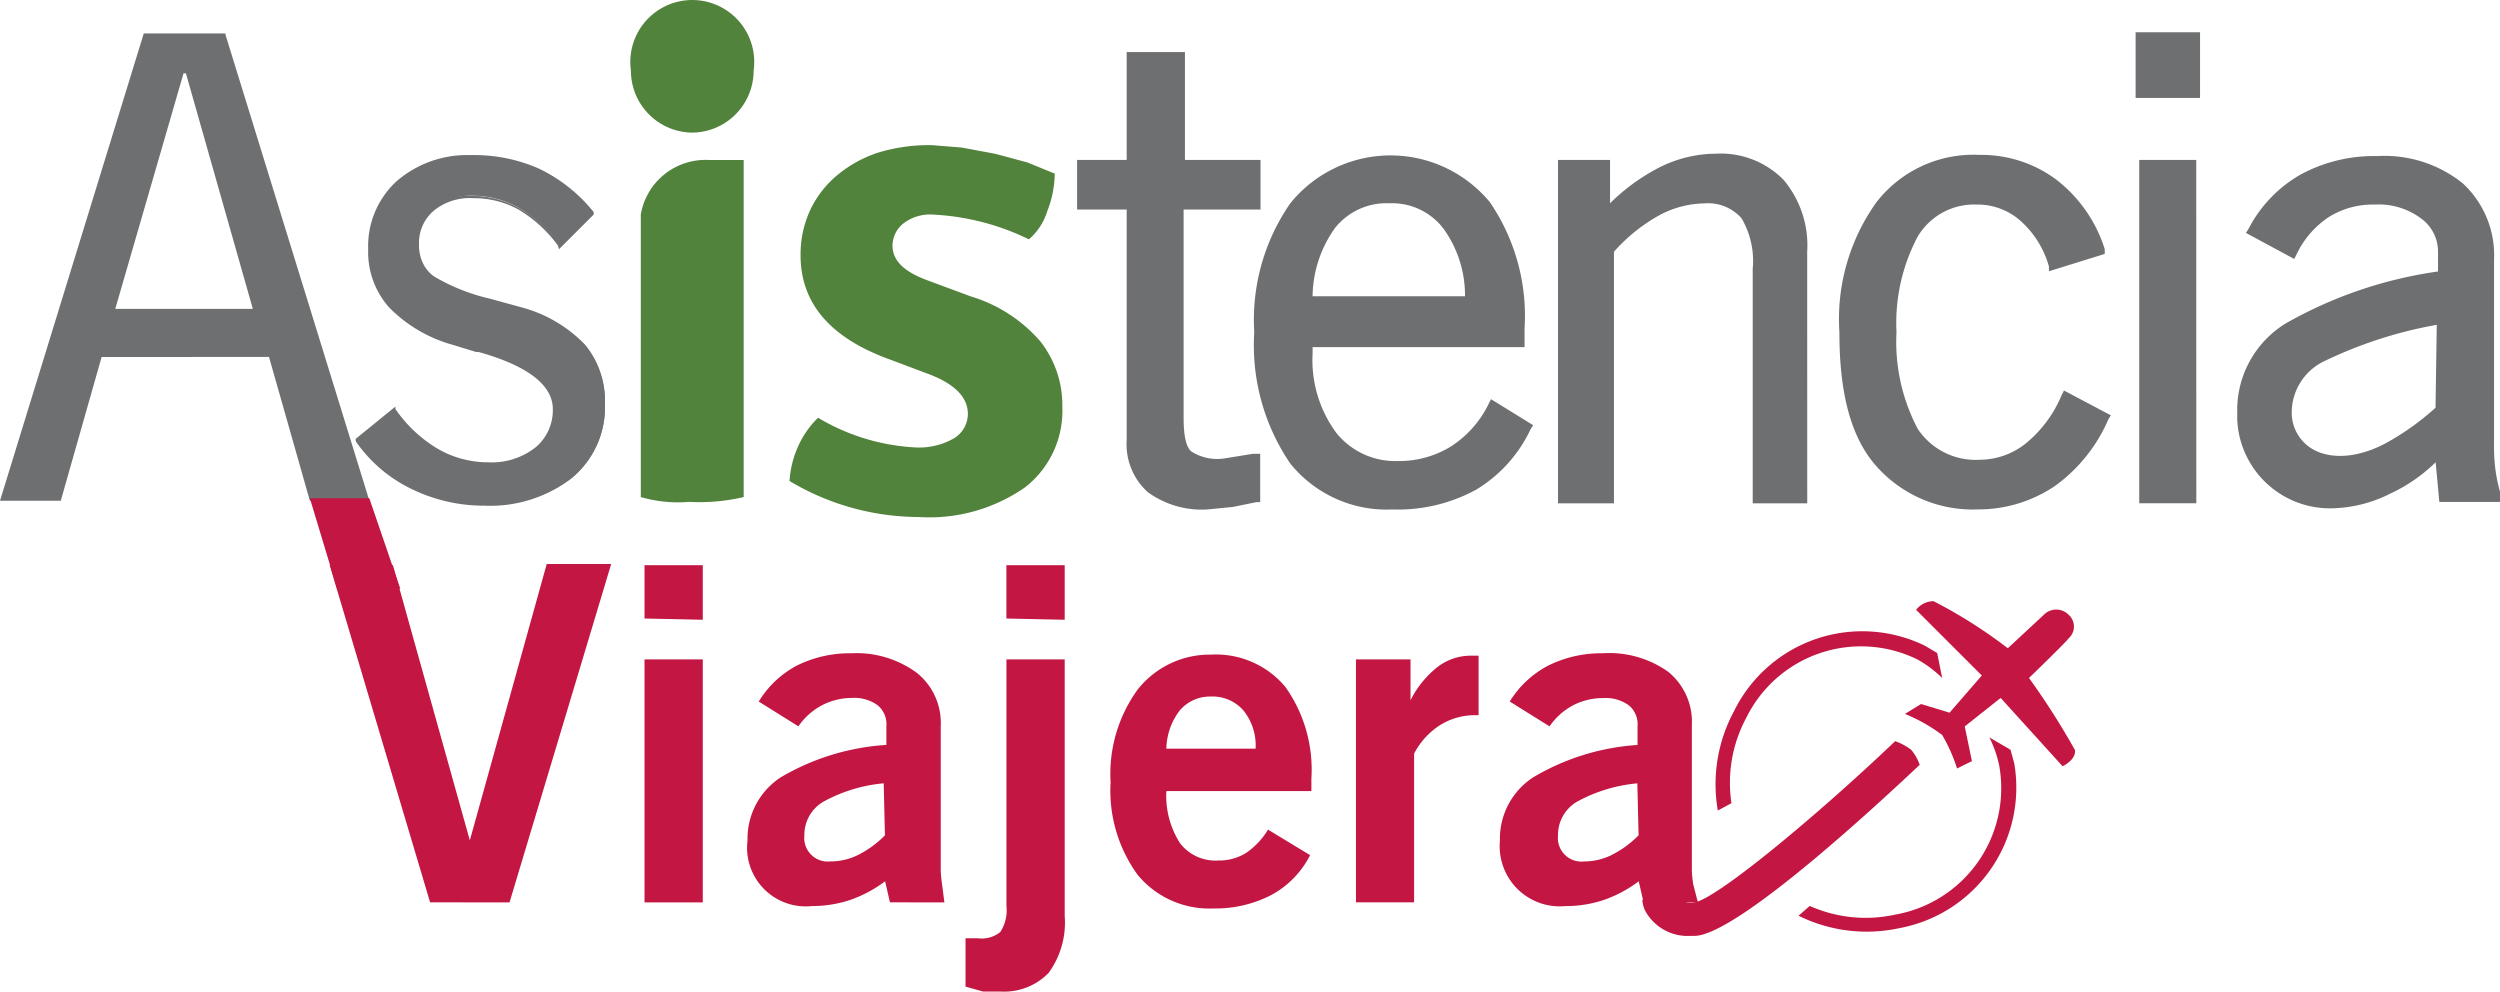 <svg id="Capa_1" data-name="Capa 1" xmlns="http://www.w3.org/2000/svg" width="1040.22" height="412.64" viewBox="0 0 1040.22 412.64"><defs><style>.cls-1{fill:#c31642;}.cls-2{fill:#6d6f71;}.cls-3{fill:#52833d;}</style></defs><path class="cls-1" d="M198.85,456.64,157.08,316.36h26.3l32,114.49,32-115h26.82l-42.3,140.8Z" transform="translate(-19.89 -81.18)"/><path class="cls-1" d="M288.07,338.54V316.36h24.24v22.69Zm0,118.13V355.56h24.24V456.67Z" transform="translate(-19.89 -81.18)"/><path class="cls-1" d="M390.18,456.63l-2-8.77a53.17,53.17,0,0,1-14.43,7.74,50,50,0,0,1-16,2.58,24.41,24.41,0,0,1-26.82-27.33,30.45,30.45,0,0,1,13.93-26.3,98.49,98.49,0,0,1,43.84-13.41V383.4a10.29,10.29,0,0,0-3.61-8.76,16.52,16.52,0,0,0-10.82-3.05,26.83,26.83,0,0,0-12.38,3.05,27.42,27.42,0,0,0-9.8,8.76l-16.5-10.32a41.26,41.26,0,0,1,15.94-15A49.48,49.48,0,0,1,374.19,353a42.24,42.24,0,0,1,27.33,8.26,26.76,26.76,0,0,1,9.8,22.17v59.83a53.8,53.8,0,0,0,.52,5.67l1,7.74Zm-2.59-49.52a63.92,63.92,0,0,0-25.27,7.74,16,16,0,0,0-7.74,13.93,9.81,9.81,0,0,0,10.83,10.83A25.81,25.81,0,0,0,376.76,437a42.47,42.47,0,0,0,11.34-8.25Z" transform="translate(-19.89 -81.18)"/><path class="cls-1" d="M421.64,491.7V471.59h5.16a12.36,12.36,0,0,0,9.28-2.58,16.49,16.49,0,0,0,2.58-10.83V355.56H462.9V462.31A35.55,35.55,0,0,1,456.2,486a25.79,25.79,0,0,1-20.11,7.74h-7.22Zm17-153.16V316.36H462.9v22.69Z" transform="translate(-19.89 -81.18)"/><path class="cls-1" d="M565,437a38.63,38.63,0,0,1-16,16.51,50.55,50.55,0,0,1-24.24,5.67,38.65,38.65,0,0,1-31.46-13.93A59.55,59.55,0,0,1,482,406.65,59.56,59.56,0,0,1,493.34,368a38.19,38.19,0,0,1,30.43-14.44A37.63,37.63,0,0,1,554.71,367a59.34,59.34,0,0,1,10.83,38.17v5.16H505.2A36.54,36.54,0,0,0,510.87,432a18.56,18.56,0,0,0,16,7.22,21.09,21.09,0,0,0,11.35-3.05,30.81,30.81,0,0,0,9.28-9.8ZM505.2,392.69h37.13a23.18,23.18,0,0,0-5.16-16A17,17,0,0,0,523.76,371a16.51,16.51,0,0,0-12.89,5.67A26.82,26.82,0,0,0,505.2,392.69Z" transform="translate(-19.89 -81.18)"/><path class="cls-1" d="M584.09,456.64V355.56h22.7v17a40.75,40.75,0,0,1,11.34-13.93A22.68,22.68,0,0,1,632.06,354h3.05v24.76h-1a27.33,27.33,0,0,0-15,4.12,31,31,0,0,0-10.83,11.87v61.89Z" transform="translate(-19.89 -81.18)"/><path class="cls-1" d="M703.75,456.64l-2-8.77a52.54,52.54,0,0,1-14.44,7.74,49.89,49.89,0,0,1-16,2.58A25,25,0,0,1,644,435.67a24.16,24.16,0,0,1,0-4.81,30.43,30.43,0,0,1,13.93-26.3,97.36,97.36,0,0,1,43.32-13.41v-7.74a10.29,10.29,0,0,0-3.61-8.76,16.54,16.54,0,0,0-10.83-3,26.78,26.78,0,0,0-12.37,3,27.33,27.33,0,0,0-9.8,8.76l-16.56-10.33a41.17,41.17,0,0,1,16-14.95A49.48,49.48,0,0,1,686.72,353a42.29,42.29,0,0,1,27.33,7.74,26.82,26.82,0,0,1,9.8,22.17v60.35a53.8,53.8,0,0,0,.52,5.67l2,7.74Zm-2.58-49.52a64,64,0,0,0-25.28,7.74,16,16,0,0,0-7.73,13.93A9.8,9.8,0,0,0,679,439.62,25.78,25.78,0,0,0,690.33,437a42.52,42.52,0,0,0,11.35-8.25Z" transform="translate(-19.89 -81.18)"/><path class="cls-2" d="M21.44,288,80.74,96.13h32.54L172.07,288H149.86l-17.54-59.82H61.15L44.13,288ZM66.3,210.62h60.35L98.28,110.57h-3Z" transform="translate(-19.89 -81.18)"/><path class="cls-2" d="M173.58,289.53H148.82l-17-59.82H62.18l-17,59.82H19.89L79.71,95.1h34v.52ZM150.37,287H170L112.21,97.14H81.78L22.94,287H43.1l17-59.83h73.21Zm-22.18-75.3H64.76L94.11,109h4.65Zm-60.34-2h57.24l-27.84-98h-1Z" transform="translate(-19.89 -81.18)"/><path class="cls-2" d="M168.93,264.26l15.47-12.37a57.83,57.83,0,0,0,18.08,17,42.73,42.73,0,0,0,21.66,5.67,30.41,30.41,0,0,0,20.11-6.19,21.17,21.17,0,0,0,7.74-17q0-16-32-24.75l-10.83-3.05a57.79,57.79,0,0,1-26.32-15,33,33,0,0,1-8.76-23.21,35.57,35.57,0,0,1,11.34-27.85,43.33,43.33,0,0,1,30.43-10.31,65,65,0,0,1,27.28,5.15,64,64,0,0,1,22.18,17.53l-12.9,12.9a56,56,0,0,0-16.5-15,39.17,39.17,0,0,0-19.08-5.16,25.29,25.29,0,0,0-17,5.68,19.81,19.81,0,0,0-4.13,23.21,14.87,14.87,0,0,0,5.16,6.19A80.11,80.11,0,0,0,224.58,207l12.89,3.61a55.72,55.72,0,0,1,25.84,14.92,34.56,34.56,0,0,1,8.26,23.72,37.64,37.64,0,0,1-13.41,30.43A54.13,54.13,0,0,1,222.05,291a66.91,66.91,0,0,1-29.91-6.7A58.21,58.21,0,0,1,168.93,264.26Z" transform="translate(-19.89 -81.18)"/><path class="cls-2" d="M221.54,291.59h0a68.59,68.59,0,0,1-30.94-7.21,59.4,59.4,0,0,1-22.7-19.61v-1l16.5-13.41v1a56.75,56.75,0,0,0,17.54,16.5,41.79,41.79,0,0,0,21.15,5.68,29.42,29.42,0,0,0,19.6-6.19,20.11,20.11,0,0,0,7.22-16c0-9.8-10.32-18-30.95-23.72h-1l-9.8-3a59.31,59.31,0,0,1-26.31-15.47,34.61,34.61,0,0,1-8.76-24.24,36.64,36.64,0,0,1,11.86-28.37,44.86,44.86,0,0,1,30.92-10.83,66.42,66.42,0,0,1,28.37,5.67,65.35,65.35,0,0,1,22.69,18.05v1l-14.44,14.44L252,183.3a55.27,55.27,0,0,0-16.51-15,38.19,38.19,0,0,0-18.56-4.65,23.68,23.68,0,0,0-16.5,5.16,17.51,17.51,0,0,0-6.19,13.93,17,17,0,0,0,1.54,7.73,14.05,14.05,0,0,0,4.65,5.68,80.66,80.66,0,0,0,23.21,9.28L237,209.09a57.18,57.18,0,0,1,26.3,15.47,36.12,36.12,0,0,1,8.26,24.24,38.65,38.65,0,0,1-13.93,31.46A55.65,55.65,0,0,1,221.54,291.59Zm-51.06-27.33a57.06,57.06,0,0,0,21.14,18.05,66.07,66.07,0,0,0,29.4,7.22h0A53.63,53.63,0,0,0,256.6,278.7a36.59,36.59,0,0,0,12.89-29.39,34,34,0,0,0-7.73-22.69,55.12,55.12,0,0,0-25.28-14.44l-12.89-3.61a82.72,82.72,0,0,1-24.24-9.28,16.52,16.52,0,0,1-5.67-6.7,21.14,21.14,0,0,1,4.64-24.24,26.31,26.31,0,0,1,18.05-5.68,40.76,40.76,0,0,1,19.6,5.16,56.65,56.65,0,0,1,16.5,14.44l10.83-10.83a62.3,62.3,0,0,0-21.18-16.51,63.8,63.8,0,0,0-26.3-6.7,42.25,42.25,0,0,0-29.39,10.32,34.57,34.57,0,0,0-11.31,26.78A32,32,0,0,0,183.38,208a57.25,57.25,0,0,0,25.78,14.44l9.8,3h1q32.53,9.28,32.53,26.3a22.7,22.7,0,0,1-8.25,18.05,31.49,31.49,0,0,1-21.15,6.7,44.32,44.32,0,0,1-22.17-5.68,58.24,58.24,0,0,1-17.54-16Z" transform="translate(-19.89 -81.18)"/><path class="cls-2" d="M542.31,272v16L533,290H522.21a36.06,36.06,0,0,1-23.72-6.7,24.73,24.73,0,0,1-7.74-20.11v-98H470.12V149.78h20.63V104.92h20.11v44.86h31.45v16.5H510.86V255a22.94,22.94,0,0,0,3.61,15.48,22.21,22.21,0,0,0,14.44,3.61,55.71,55.71,0,0,0,12.89-2Z" transform="translate(-19.89 -81.18)"/><path class="cls-2" d="M522.21,293.16a38.15,38.15,0,0,1-24.76-7.22,26.81,26.81,0,0,1-8.76-21.65V168.35H468.06V147.72h20.63V102.85h24.24v44.87h31.45v20.63h-32V255c0,9.29,1.54,12.38,3.05,13.93A20.12,20.12,0,0,0,528.87,272l12.37-2h3v20.11h-1.54l-9.81,2Zm-50-128.94h20.62v99.54a22.7,22.7,0,0,0,6.7,19.08A34,34,0,0,0,521.69,289h10.83l8.25-2.58V274.58l-11.86,1.55a23.74,23.74,0,0,1-16-4.13,22.37,22.37,0,0,1-4.64-17V164.22h31.46V151.85H508.8V107H492.3v44.87H471.67Z" transform="translate(-19.89 -81.18)"/><path class="cls-2" d="M641.35,249.31l13.92,8.76a56.18,56.18,0,0,1-21.65,24.76,65.44,65.44,0,0,1-33.55,7.74A48.34,48.34,0,0,1,558.81,272a90.58,90.58,0,0,1-14.44-53.63,85.39,85.39,0,0,1,14.44-52.6,51.53,51.53,0,0,1,79.42-.52,82.07,82.07,0,0,1,14.44,51.56v5.68H564v4.64a52.67,52.67,0,0,0,10.32,34,33.56,33.56,0,0,0,27.33,12.9,42.8,42.8,0,0,0,23.21-6.2A45.45,45.45,0,0,0,641.35,249.31ZM564.5,206h67.56a50.5,50.5,0,0,0-9.28-31.46,28.91,28.91,0,0,0-24.24-11.35,29.9,29.9,0,0,0-24.75,11.35,53.61,53.61,0,0,0-9.81,32Z" transform="translate(-19.89 -81.18)"/><path class="cls-2" d="M599.57,293.15a51.57,51.57,0,0,1-42.8-19.08,87.32,87.32,0,0,1-15-54.67,85.07,85.07,0,0,1,15-53.63,53.61,53.61,0,0,1,75.41-8,52.59,52.59,0,0,1,7.62,7.52,83.89,83.89,0,0,1,14.44,52.6v7.74H566.05v2.58a51,51,0,0,0,9.8,33A31.44,31.44,0,0,0,601.63,273a40.77,40.77,0,0,0,22.18-6.19,43.83,43.83,0,0,0,15.47-17.54l1-2,17.54,10.82-1,1.55a58.3,58.3,0,0,1-22.69,25.27,68,68,0,0,1-34.57,8.26ZM598,149.26a44.84,44.84,0,0,0-38.16,18.57,84,84,0,0,0-13.93,51.57,83.54,83.54,0,0,0,13.93,52.08A47.43,47.43,0,0,0,599.57,289a63.93,63.93,0,0,0,32.53-7.74,53.53,53.53,0,0,0,20.11-22.17l-10.82-6.7a46.9,46.9,0,0,1-16,17.54,44.84,44.84,0,0,1-24.23,6.7,35.58,35.58,0,0,1-28.89-13.41,55.17,55.17,0,0,1-10.83-35.59V221h88.71v-3.61a79.09,79.09,0,0,0-13.93-50,46,46,0,0,0-38.17-18Zm35.59,59.31H561.92v-2a55.74,55.74,0,0,1,10.32-33,32,32,0,0,1,26.3-11.86h0A30.93,30.93,0,0,1,624.33,174a52.67,52.67,0,0,1,9.8,32.54Zm-67.56-4.13h63.43a47.48,47.48,0,0,0-8.76-27.85A26.82,26.82,0,0,0,598,165.77a27.29,27.29,0,0,0-22.66,10.32,50,50,0,0,0-9.31,28.36Z" transform="translate(-19.89 -81.18)"/><path class="cls-2" d="M670.22,288.51V149.81h17.54V171a85.69,85.69,0,0,1,22.69-17.54,50.53,50.53,0,0,1,23.21-5.67,34.53,34.53,0,0,1,26.82,10.32,40.25,40.25,0,0,1,9.29,28.37V288.51H751.2v-95.4a36.64,36.64,0,0,0-5.15-22.18,20.13,20.13,0,0,0-17-6.7,42.68,42.68,0,0,0-20.11,5.16,74.25,74.25,0,0,0-19.61,16V288.51Z" transform="translate(-19.89 -81.18)"/><path class="cls-2" d="M771.86,290.6H749.17V193.11A35.07,35.07,0,0,0,744.52,172a18.54,18.54,0,0,0-15.47-6.19A40.7,40.7,0,0,0,710,170.92a71.51,71.51,0,0,0-18.56,15V290.6H668.16V147.72h21.65v18.05a82.62,82.62,0,0,1,19.6-14.44,52.61,52.61,0,0,1,24.24-6.19A36.61,36.61,0,0,1,762,156a42.32,42.32,0,0,1,9.84,29.92Zm-18.56-4.13h15V185.88a38.15,38.15,0,0,0-8.76-26.82,33,33,0,0,0-25.28-9.29A49,49,0,0,0,712,155.45,84.14,84.14,0,0,0,689.86,173l-3.61,3.61V151.85H672.33v134.6h14.95V184.33h.52a76.29,76.29,0,0,1,20.11-16,44.91,44.91,0,0,1,21.15-5.68,22.18,22.18,0,0,1,18.56,7.74,38.18,38.18,0,0,1,5.68,23.72Z" transform="translate(-19.89 -81.18)"/><path class="cls-2" d="M896.08,255a64.45,64.45,0,0,1-21.65,26.82A54.69,54.69,0,0,1,843,290.59,48.34,48.34,0,0,1,801.71,272,90.54,90.54,0,0,1,787.3,218.4a84.16,84.16,0,0,1,15-53.12A49,49,0,0,1,843,146.19a50,50,0,0,1,31,9.81A56.68,56.68,0,0,1,893,183.83L874,190a41.77,41.77,0,0,0-12.37-19.6,28.91,28.91,0,0,0-19.09-7.22,29.4,29.4,0,0,0-26.3,14.44,75.18,75.18,0,0,0-9.28,40.74,80.8,80.8,0,0,0,9.28,41.78,31,31,0,0,0,27.33,13.93,33,33,0,0,0,20.63-7.22,53.12,53.12,0,0,0,15.47-20.63Z" transform="translate(-19.89 -81.18)"/><path class="cls-2" d="M843,293.14a53.64,53.64,0,0,1-43.32-19.08c-10.32-12.38-14.44-30.94-14.44-54.67a83.58,83.58,0,0,1,15.48-54.15,51.05,51.05,0,0,1,42.8-19.61,52.15,52.15,0,0,1,32,10.31,58.81,58.81,0,0,1,20.12,28.89v2l-23.22,7.22v-2A39.7,39.7,0,0,0,860.52,173a26.86,26.86,0,0,0-18-6.7,27.32,27.32,0,0,0-24.75,13.41A76.79,76.79,0,0,0,809,219.39a77.56,77.56,0,0,0,8.82,40.2,28.89,28.89,0,0,0,25.78,12.89,30.91,30.91,0,0,0,19.08-6.7,51.55,51.55,0,0,0,15-20.11l1-2L898.21,254l-1,1.54A66.57,66.57,0,0,1,875,283.34,56.8,56.8,0,0,1,843,293.14Zm0-143.89A47.46,47.46,0,0,0,803.8,167.3a81.7,81.7,0,0,0-14.44,51.57,87.28,87.28,0,0,0,13.93,52.6A47.43,47.43,0,0,0,843,289a52.6,52.6,0,0,0,29.91-8.76A61.33,61.33,0,0,0,893,256l-12.37-6.7a54.11,54.11,0,0,1-15.48,19.6,35,35,0,0,1-21.65,7.74,33,33,0,0,1-28.89-15,80.9,80.9,0,0,1-9.8-42.8,79.18,79.18,0,0,1,9.29-42.29,31.44,31.44,0,0,1,28.36-15,30.91,30.91,0,0,1,20.63,7.74,42.67,42.67,0,0,1,12.37,19.08l15.48-4.65a54.13,54.13,0,0,0-18.05-24.75A48.38,48.38,0,0,0,843,148.77Z" transform="translate(-19.89 -81.18)"/><path class="cls-2" d="M910.55,119.87V96.66h22.69v23.21Zm1.55,168.64V149.78h19.6V288.51Z" transform="translate(-19.89 -81.18)"/><path class="cls-2" d="M933.75,290.57H910V147.72h23.72Zm-19.6-4.13h15.47V151.84H914.15ZM935.3,121.93H908.49V94.6h26.82Zm-22.69-4.13h18.56V98.72H912.61Z" transform="translate(-19.89 -81.18)"/><path class="cls-2" d="M1034.83,269.94a67.38,67.38,0,0,1-20.63,15.47A54.09,54.09,0,0,1,991,290.57a36.6,36.6,0,0,1-38.16-35c-.05-1.07-.05-2.13,0-3.2a40.23,40.23,0,0,1,19.08-34.57,183.09,183.09,0,0,1,63.95-21.65v-10.3a19.09,19.09,0,0,0-7.74-15.48,31.42,31.42,0,0,0-20.11-6.19,36.15,36.15,0,0,0-20.11,5.67,39.75,39.75,0,0,0-13.93,16l-16.5-8.77a52.67,52.67,0,0,1,20.63-22.17,61.38,61.38,0,0,1,30.94-7.22,50,50,0,0,1,34.57,10.83A38.63,38.63,0,0,1,1056,189v76.84a77.3,77.3,0,0,0,.52,10.32,66.85,66.85,0,0,0,2,9.8v2h-21.14Zm1-17.54V214.24a176.22,176.22,0,0,0-49.51,16,26.29,26.29,0,0,0-14.44,22.69,19.59,19.59,0,0,0,6.19,15,23.74,23.74,0,0,0,16.5,5.68,41.86,41.86,0,0,0,19.09-5.16,112.49,112.49,0,0,0,22.18-16Z" transform="translate(-19.89 -81.18)"/><path class="cls-2" d="M991,292.66a38.63,38.63,0,0,1-40.23-37c0-1.08,0-2.17,0-3.26a42.29,42.29,0,0,1,20.11-36.6,178.14,178.14,0,0,1,63.44-21.66v-8.26a17,17,0,0,0-7.22-13.93A29.42,29.42,0,0,0,1008,166.3a34.61,34.61,0,0,0-19.08,5.16,38.17,38.17,0,0,0-13.41,15.47l-1,2-20.11-10.83,1-1.55a55.16,55.16,0,0,1,21.65-22.69,64.07,64.07,0,0,1,32-7.74,52.11,52.11,0,0,1,35.58,11.35,40.77,40.77,0,0,1,13,32v76.32a75.6,75.6,0,0,0,.52,10.31,64.34,64.34,0,0,0,2,9.8h0v4.13h-25.28l-1.54-16.5a67.44,67.44,0,0,1-18.57,12.89A56.25,56.25,0,0,1,991,292.66Zm17-131a33.51,33.51,0,0,1,21.15,6.7,21.11,21.11,0,0,1,8.76,17v11.86h-1.54A174.39,174.39,0,0,0,973,218.91a38.17,38.17,0,0,0-18.08,33,34.56,34.56,0,0,0,33,36.1c1,.05,2.1.05,3.14,0a52.6,52.6,0,0,0,22.7-5.15,66,66,0,0,0,20.11-15.47l3-3.05,2.58,21.65h17.13a69.57,69.57,0,0,1-2-9.8,79.92,79.92,0,0,1-.52-10.83V188.46a36.6,36.6,0,0,0-11.35-28.89,48.48,48.48,0,0,0-33.07-10.26,59.77,59.77,0,0,0-29.91,7.21,50.53,50.53,0,0,0-19.09,19.61l12.9,7.21a41.26,41.26,0,0,1,13.92-15A38.2,38.2,0,0,1,1008,162.2ZM994.6,275.12a25.75,25.75,0,0,1-18-6.19,21.62,21.62,0,0,1-6.7-16.5,28.37,28.37,0,0,1,15.47-24.76,161.46,161.46,0,0,1,50-16h2.59v41.78h-.52a115.35,115.35,0,0,1-22.7,16.5,43.8,43.8,0,0,1-20.11,5.67Zm39.2-58.79a179.64,179.64,0,0,0-46.42,14.95,23.7,23.7,0,0,0-13.92,21.15,17.49,17.49,0,0,0,5.67,13.41c6.7,6.19,19.08,7.22,33,0a109,109,0,0,0,21.15-15Z" transform="translate(-19.89 -81.18)"/><path class="cls-3" d="M329.33,288a79.86,79.86,0,0,1-22.7,2,54.89,54.89,0,0,1-20.11-2V170.4a27.32,27.32,0,0,1,28.37-22.65h14.44Z" transform="translate(-19.89 -81.18)"/><path class="cls-3" d="M308.19,136.36a25.78,25.78,0,0,1-25.78-25.78,25.78,25.78,0,1,1,51.06-7.22,26.45,26.45,0,0,1,0,7.22,25.79,25.79,0,0,1-25.79,25.78" transform="translate(-19.89 -81.18)"/><path class="cls-3" d="M348.41,281.28A41.21,41.21,0,0,1,352,266.85,38.53,38.53,0,0,1,360.28,255,87.72,87.72,0,0,0,401,267.36a29,29,0,0,0,15.47-3.61,11.88,11.88,0,0,0,6.14-10.31q0-10.32-16-16.5l-16.5-6.2Q353,217.33,353,187.42a43.81,43.81,0,0,1,4.12-19.08,42.29,42.29,0,0,1,11.35-14.44,51.18,51.18,0,0,1,17-9.28,73,73,0,0,1,22.18-3.05l12.37,1L434,145.17l13.41,3.61,11.34,4.64a43.67,43.67,0,0,1-3.05,15.48A25.24,25.24,0,0,1,448,180.76a102.36,102.36,0,0,0-40.23-10.31,18.14,18.14,0,0,0-11.87,3.61,11.91,11.91,0,0,0-4.65,9.28c0,6.2,4.65,10.83,14.44,14.44l18.05,6.7a61.88,61.88,0,0,1,28.88,18.57,42.8,42.8,0,0,1,9.29,27.33,40.27,40.27,0,0,1-15.48,33.55A69.55,69.55,0,0,1,402,296.3a105.16,105.16,0,0,1-53.63-15" transform="translate(-19.89 -81.18)"/><path class="cls-1" d="M148.82,288.5l11.35,37.62h26.27L173.55,288.5Z" transform="translate(-19.89 -81.18)"/><path class="cls-1" d="M847.64,388a47.41,47.41,0,0,1,4.12,11.86,53.39,53.39,0,0,1-43.28,61.88h0a57.17,57.17,0,0,1-35.58-3.61l-4.65,4.08A64,64,0,0,0,810,467.41a59.49,59.49,0,0,0,48-68.58l-1.55-5.68Z" transform="translate(-19.89 -81.18)"/><path class="cls-1" d="M828,363.29a47.59,47.59,0,0,0-10.32-7.73,53.22,53.22,0,0,0-71.16,24.23,57.28,57.28,0,0,0-6.2,35.59l-5.67,3.05a64,64,0,0,1,6.7-41.26,59.46,59.46,0,0,1,79.43-27.33l5.15,3.05Z" transform="translate(-19.89 -81.18)"/><path class="cls-1" d="M883.21,393.19a309.49,309.49,0,0,0-19.08-29.91s15.47-14.95,16.5-16.5a6.55,6.55,0,0,0,.54-9.26,6.88,6.88,0,0,0-.54-.54,7.22,7.22,0,0,0-10.21-.1l-.1.1-15,13.93a201.87,201.87,0,0,0-30.94-19.6,9.28,9.28,0,0,0-7.22,3.61l27.33,27.33-13.41,15.47-11.87-3.61-6.7,4.13A68.08,68.08,0,0,1,828,387a68.36,68.36,0,0,1,6.2,13.93l6.19-3.05-3-14.44,14.95-11.86L878.1,400s5.67-2.59,5.15-6.71" transform="translate(-19.89 -81.18)"/><path class="cls-1" d="M815.14,393.19a23.35,23.35,0,0,0-6.7-3.61c-33,31.46-74.78,66-83.54,67.05a7.74,7.74,0,0,1-5.67-1h-16a14.71,14.71,0,0,0,1,4.13,20.11,20.11,0,0,0,19.08,10.83h2c18-1,75.81-54.67,93.34-71.17A19.16,19.16,0,0,0,815.14,393.19Z" transform="translate(-19.89 -81.18)"/></svg>